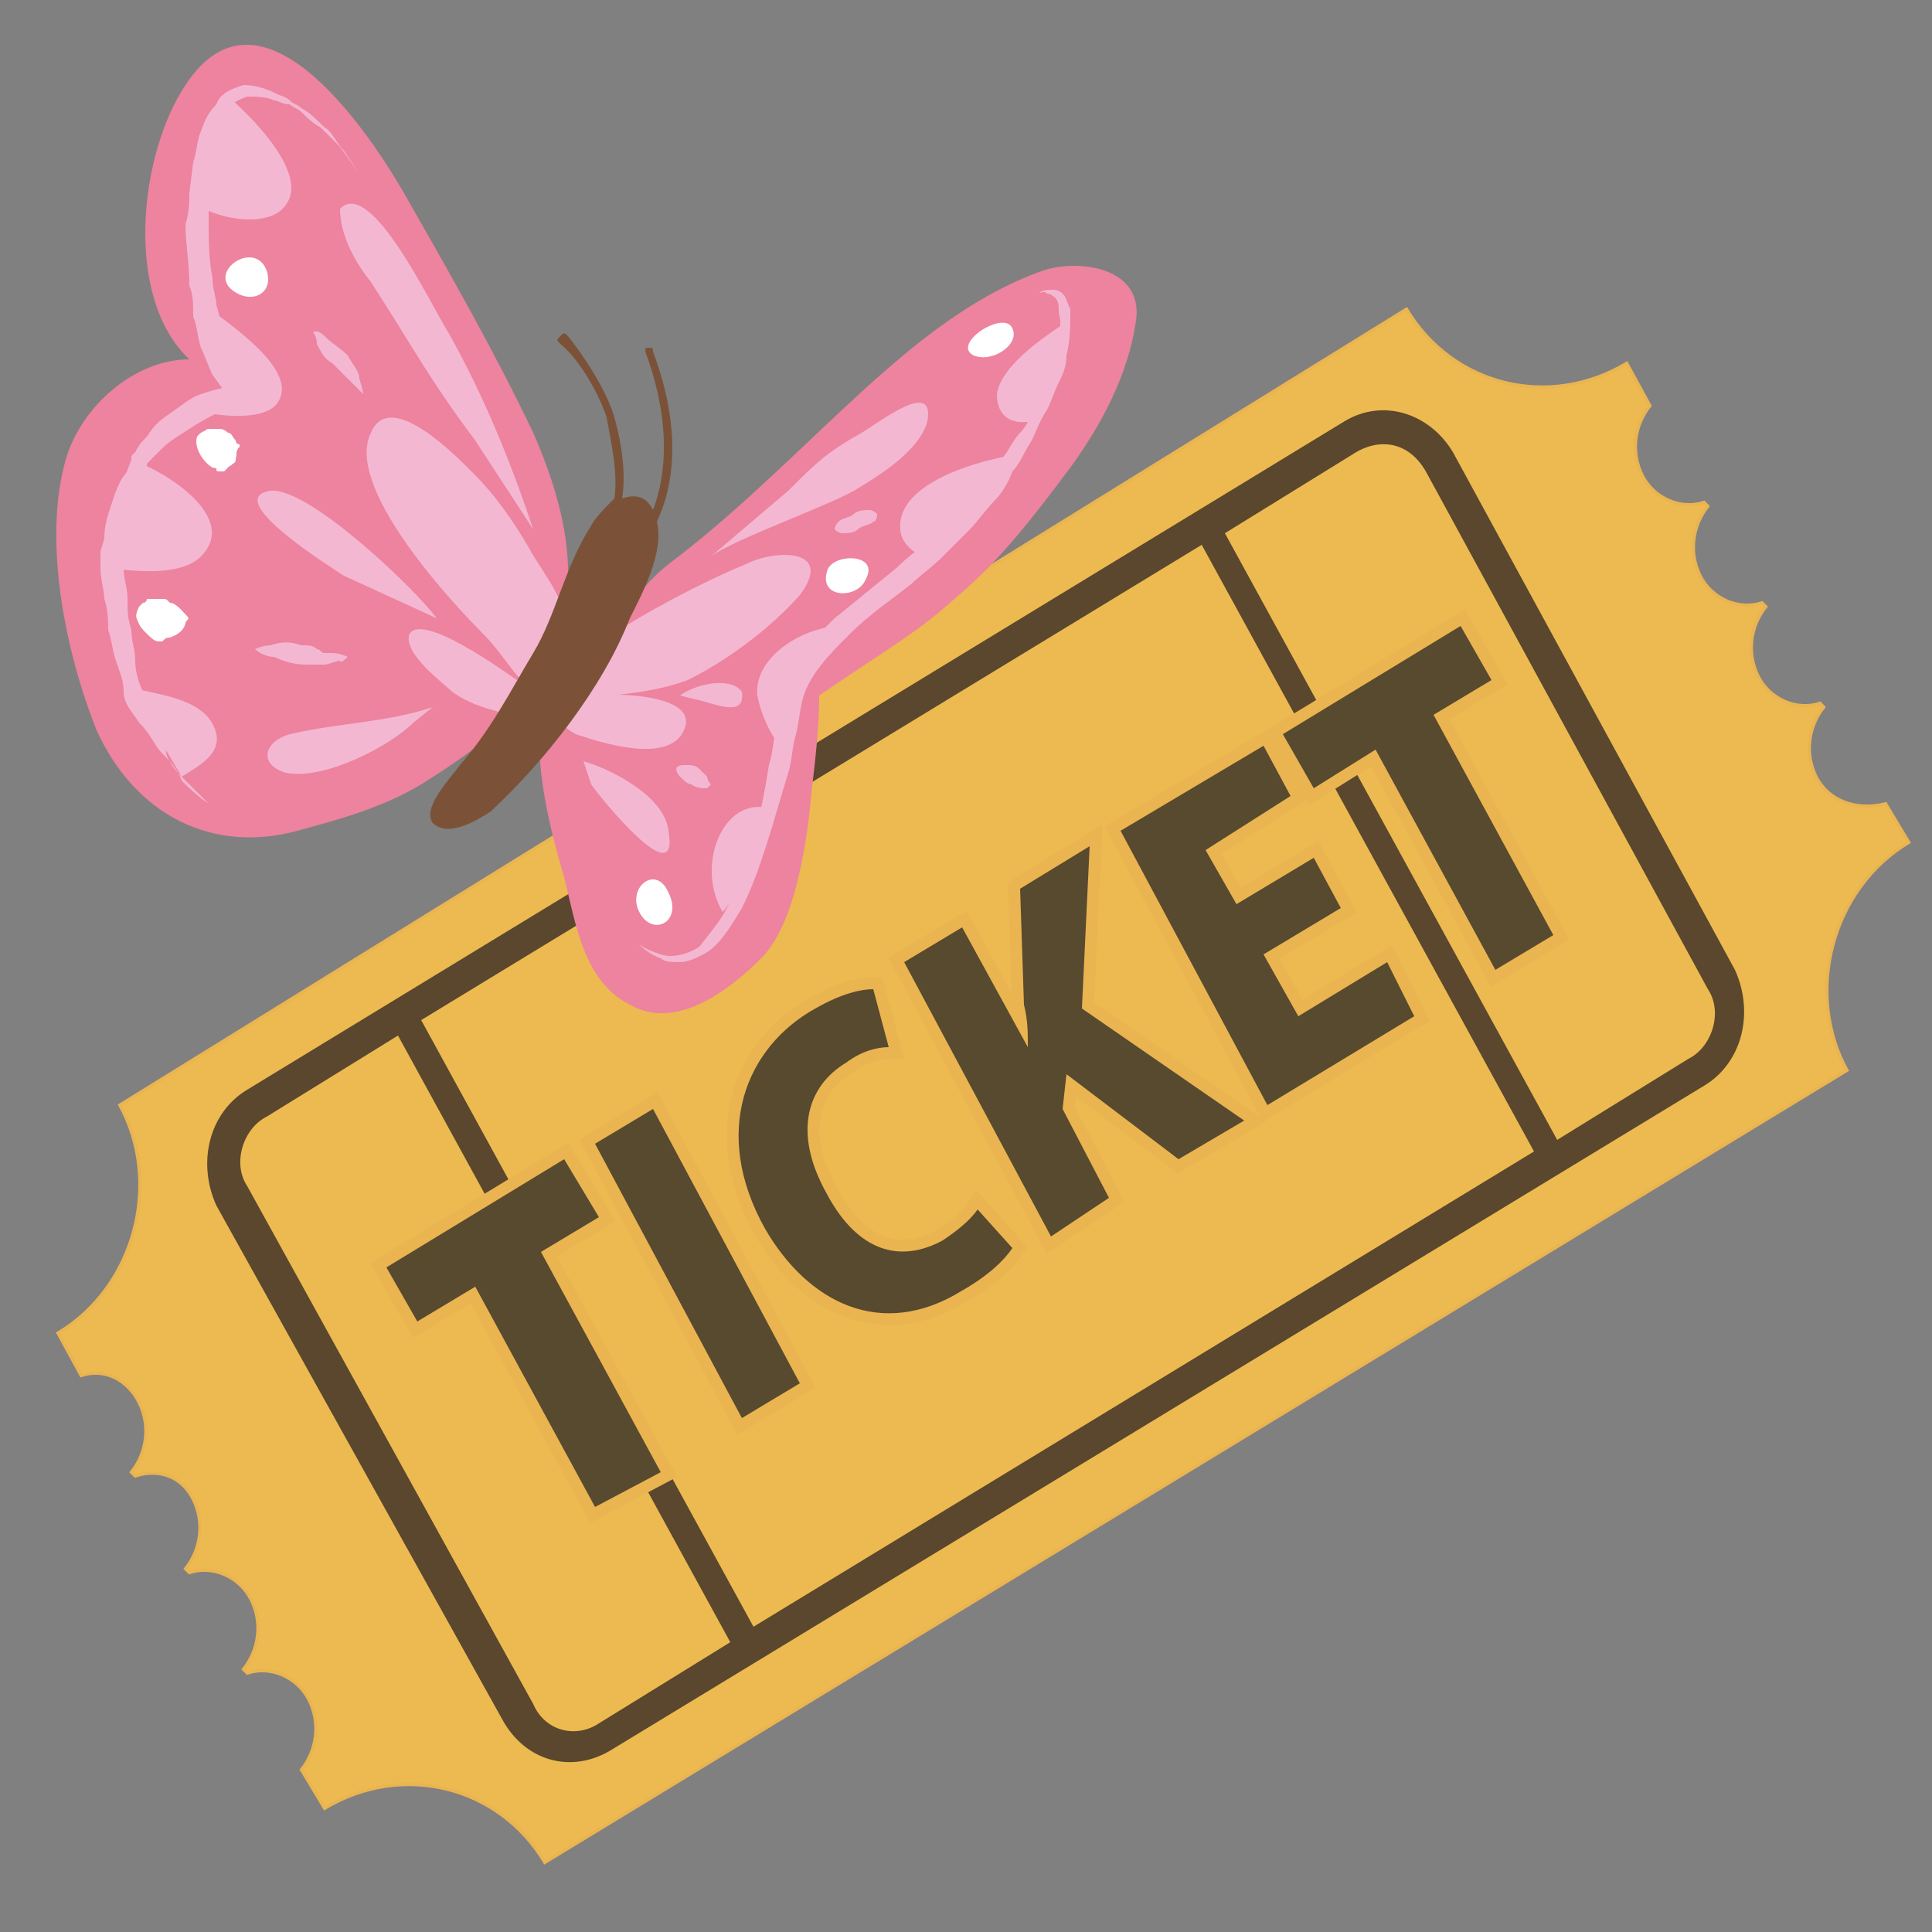 <?xml version="1.0" encoding="utf-8"?>
<!-- Generator: Adobe Illustrator 28.2.0, SVG Export Plug-In . SVG Version: 6.00 Build 0)  -->
<svg version="1.1" id="レイヤー_1" xmlns="http://www.w3.org/2000/svg" xmlns:xlink="http://www.w3.org/1999/xlink" x="0px"
	 y="0px" viewBox="0 0 50 50" style="enable-background:new 0 0 50 50;" xml:space="preserve">
<rect x="0" y="0" width="50" height="50" fill="#808080" stroke="none"/>
<style type="text/css">
	.st0{fill:#ECBA50;stroke:#EAB451;stroke-width:8.110497e-02;stroke-miterlimit:10;}
	.st1{fill:#5A472D;}
	.st2{fill:#574A2E;stroke:#EAB451;stroke-width:0.613;stroke-miterlimit:10;}
	.st3{fill:#574A2E;}
	.st4{fill:#ED839E;}
	.st5{fill:#F4B7D2;}
	.st6{fill:#7B5238;}
	.st7{fill:#FFFFFF;}
</style>
<g id="レイヤー_4">
</g>
<g id="レイヤー_3">
</g>
<g id="レイヤー_2_1_">
</g>
<g>
	<g>
		<path class="st0" d="M3.6,36.3c0.3,0.6,0.2,1.3-0.2,1.8l0.1,0.1C4.1,38,4.7,38.2,5,38.8c0.3,0.6,0.2,1.3-0.2,1.8l0.1,0.1
			c0.6-0.2,1.3,0.1,1.6,0.7c0.3,0.6,0.2,1.3-0.2,1.8l0.1,0.1c0.6-0.2,1.3,0.1,1.6,0.7c0.3,0.6,0.2,1.3-0.2,1.8l0.6,1
			c2-1.2,4.5-0.6,5.7,1.4l33.7-20.5c-1.1-2-0.4-4.7,1.6-5.9l-0.6-1C48,21,47.3,20.7,47,20.1c-0.3-0.6-0.2-1.3,0.2-1.8l-0.1-0.1
			c-0.6,0.2-1.3-0.1-1.6-0.7c-0.3-0.6-0.2-1.3,0.2-1.8l-0.1-0.1c-0.6,0.2-1.3-0.1-1.6-0.7c-0.3-0.6-0.2-1.3,0.2-1.8l-0.1-0.1
			c-0.6,0.2-1.3-0.1-1.6-0.7c-0.3-0.6-0.2-1.3,0.2-1.8l-0.6-1.1c-2,1.2-4.5,0.6-5.7-1.4L3.1,28.6c1.1,2,0.4,4.7-1.6,5.9l0.6,1.1
			C2.7,35.4,3.3,35.7,3.6,36.3z"/>
		<path class="st1" d="M15.8,45.3l28.3-17.2c1-0.6,1.3-1.9,0.8-3l-7.3-13.4c-0.6-1-1.8-1.4-2.8-0.8L6.4,28.2c-1,0.6-1.3,1.9-0.8,3
			L13,44.5C13.6,45.6,14.8,45.9,15.8,45.3z M19.5,42.1l-8.6-15.7l20.2-12.3l8.6,15.7L19.5,42.1z M36.9,12.2l7.3,13.4
			c0.4,0.6,0.1,1.5-0.5,1.8l-3.4,2.1l-8.6-15.7l3.4-2.1C35.8,11.3,36.5,11.5,36.9,12.2z M6.4,30.7c-0.4-0.6-0.1-1.5,0.5-1.8l3.4-2.1
			l8.6,15.7l-3.4,2.1c-0.6,0.4-1.4,0.2-1.7-0.5L6.4,30.7z"/>
		<g>
			<path class="st2" d="M15.5,31.5l-1.5,0.9l3.1,5.7L15.4,39l-3.1-5.7l-1.5,0.9l-0.8-1.4l4.6-2.8L15.5,31.5z"/>
			<path class="st2" d="M15.4,29.6l1.5-0.9l3.8,7.1l-1.5,0.9L15.4,29.6z"/>
			<path class="st2" d="M26.2,32.3c-0.2,0.3-0.6,0.7-1.3,1.1c-2.1,1.3-4,0.3-5.1-1.6c-1.4-2.5-0.5-4.7,1.3-5.7
				c0.7-0.4,1.2-0.5,1.5-0.5l0.4,1.5c-0.3,0-0.7,0.1-1.1,0.4c-1,0.6-1.4,1.8-0.5,3.4c0.8,1.5,1.9,1.8,3,1.2c0.3-0.2,0.7-0.5,0.9-0.8
				L26.2,32.3z"/>
			<path class="st2" d="M32.2,29l-1.7,1l-2.9-2.2l-0.1,0.9l1.2,2.3L27.2,32l-3.8-7.1l1.5-0.9l1.7,3.1l0,0c0-0.4,0-0.7-0.1-1.1
				l-0.1-3l1.8-1.1L28,26.1L32.2,29z"/>
			<path class="st2" d="M36.6,26.3l-3.8,2.3l-3.8-7.1l3.7-2.2l0.7,1.3L31.2,22l0.8,1.4l2-1.2l0.7,1.3l-2,1.2l0.9,1.6l2.3-1.4
				L36.6,26.3z"/>
			<path class="st2" d="M38.6,17.6l-1.5,0.9l3.1,5.7l-1.5,0.9l-3.1-5.7L34,20.4L33.2,19l4.6-2.8L38.6,17.6z"/>
		</g>
		<g>
			<path class="st3" d="M15.5,31.5l-1.5,0.9l3.1,5.7L15.4,39l-3.1-5.7l-1.5,0.9l-0.8-1.4l4.6-2.8L15.5,31.5z"/>
			<path class="st3" d="M15.4,29.6l1.5-0.9l3.8,7.1l-1.5,0.9L15.4,29.6z"/>
			<path class="st3" d="M26.2,32.3c-0.2,0.3-0.6,0.7-1.3,1.1c-2.1,1.3-4,0.3-5.1-1.6c-1.4-2.5-0.5-4.7,1.3-5.7
				c0.7-0.4,1.2-0.5,1.5-0.5l0.4,1.5c-0.3,0-0.7,0.1-1.1,0.4c-1,0.6-1.4,1.8-0.5,3.4c0.8,1.5,1.9,1.8,3,1.2c0.3-0.2,0.7-0.5,0.9-0.8
				L26.2,32.3z"/>
			<path class="st3" d="M32.2,29l-1.7,1l-2.9-2.2l-0.1,0.9l1.2,2.3L27.2,32l-3.8-7.1l1.5-0.9l1.7,3.1l0,0c0-0.4,0-0.7-0.1-1.1
				l-0.1-3l1.8-1.1L28,26.1L32.2,29z"/>
			<path class="st3" d="M36.6,26.3l-3.8,2.3l-3.8-7.1l3.7-2.2l0.7,1.3L31.2,22l0.8,1.4l2-1.2l0.7,1.3l-2,1.2l0.9,1.6l2.3-1.4
				L36.6,26.3z"/>
			<path class="st3" d="M38.6,17.6l-1.5,0.9l3.1,5.7l-1.5,0.9l-3.1-5.7L34,20.4L33.2,19l4.6-2.8L38.6,17.6z"/>
		</g>
	</g>
</g>
<g>
	<g>
		<g>
			<path class="st4" d="M13.8,11.2c0.7,1.6,1.2,3.4,0.7,5.1c-0.5,1.9-2,3-3.6,4c-1,0.6-2.1,0.9-3.2,1.2c-2.2,0.6-4.2-0.4-5.2-2.6
				c-0.8-2-1.4-4.9-0.8-7c0.4-1.4,1.8-2.6,3.2-2.6C3.2,7.7,3.6,4,4.8,2.2c1.9-2.9,4.6,1,5.6,2.7C11.6,7,12.8,9.1,13.8,11.2z"/>
		</g>
		<g>
			<path class="st5" d="M13.3,18.5c-0.6-0.1-1.2-0.3-1.6-0.6c-0.2-0.2-1.3-1-1.1-1.5c0.4-0.6,2.9,1.3,3.2,1.5
				c-0.5-0.4-0.8-1-1.3-1.5c-0.8-0.8-3.6-3.8-2.9-5.2c0.5-1.2,2.3,0.7,2.7,1.1c0.5,0.5,1,1.2,1.4,1.9c0.2,0.4,1,1.4,0.8,1.7"/>
		</g>
		<g>
			<path class="st4" d="M16.2,15.8c-0.2,0.2-0.3,0.3-0.5,0.5c-0.7,0.6-1.3,1.2-1.6,2.1c-0.4,1.1,0.2,3.3,0.5,4.3
				c0.3,1.2,0.5,2.7,1.7,3.3c1.2,0.7,2.6-0.4,3.4-1.2c0.9-0.9,1.2-3.1,1.3-4.3c0.1-0.8,0.2-1.7,0.2-2.5c1.9-1.3,2.5-1.6,3.5-2.5
				c1.2-1,2.1-2.2,3-3.4c0.8-1.1,1.5-2.4,1.7-3.8C29.6,6.9,27.9,6.7,27,7c-2,0.7-3.7,2.2-5.2,3.6c-1.5,1.4-2.9,2.8-4.5,4
				C16.8,15,16.5,15.4,16.2,15.8z"/>
		</g>
		<g>
			<path class="st5" d="M17.7,18.9c0.5-1.1-2.6-1-3.2-0.8c1.1-0.1,2.2-0.1,3.3-0.5c1-0.5,2.1-1.3,2.9-2.2c0.9-1.2-0.6-1.2-1.4-0.8
				c-1.2,0.5-2.5,1.2-3.6,1.9c-0.8,0.5-2.1,1.8-0.8,2.5C15.5,19.2,17.3,19.8,17.7,18.9z"/>
		</g>
		<g>
			<g>
				<path class="st5" d="M3.4,17.8c0.8,0.2,2,0.3,2.2,1.2c0.1,0.5-0.4,0.8-0.9,1.1c-0.4-0.7-0.8-1.3-1.2-2.1
					C3.5,18,3.5,17.9,3.4,17.8z"/>
				<path class="st5" d="M3.4,11.9c0.9,0.3,2.8,1.5,1.8,2.5c-0.5,0.5-1.6,0.4-2.4,0.3C2.8,13.8,3,12.9,3.4,11.9
					C3.4,12,3.4,11.9,3.4,11.9z"/>
				<path class="st5" d="M5.3,7.9c0.8,0.6,2.4,1.7,1.9,2.5c-0.3,0.5-1.5,0.4-2.2,0.2c0.4-0.2,0.9-0.4,1.4-0.5
					C5.8,9.6,5.4,8.7,5.3,7.9z"/>
				<path class="st5" d="M5.9,2.5C6.5,3,8,4.5,7.4,5.3C7,5.9,5.7,5.7,5.1,5.3c0.1-0.5,0.1-1,0.2-1.4C5.4,3.5,5.6,3,5.9,2.5z"/>
			</g>
		</g>
		<g>
			<g>
				<path class="st5" d="M19.1,22.9c-0.1,0.2-0.2,0.5-0.4,0.7c-0.7-1.2,0-2.9,1.1-2.7C19.6,21.5,19.4,22.4,19.1,22.9z"/>
				<path class="st5" d="M20.1,19.2c-0.2-0.3-0.4-0.7-0.5-1.2c-0.1-1,1.2-1.8,2.2-1.8c-0.2,0.2-0.5,0.4-0.8,0.7
					C20.4,17.6,20.2,18.3,20.1,19.2z"/>
				<path class="st5" d="M23.9,14.4c-0.3-0.1-0.6-0.4-0.6-0.7c-0.1-1.1,1.7-1.7,2.8-1.9c-0.1,0.1-0.2,0.3-0.3,0.4
					C25.3,13,24.6,13.6,23.9,14.4z"/>
				<path class="st5" d="M26.7,10.9c-0.5,0.1-0.9-0.1-0.9-0.7c0.1-0.7,1.1-1.4,1.7-1.8c-0.1,0.4-0.1,0.7-0.2,1
					C27.2,9.9,27,10.4,26.7,10.9z"/>
			</g>
		</g>
		<path class="st6" d="M11.9,19.8c0.8-0.9,1.3-1.9,1.9-2.9c0.6-1,0.8-2.2,1.5-3.3c0.1-0.2,0.4-0.5,0.6-0.7c0.1-0.7-0.1-1.5-0.2-2.1
			c-0.2-0.6-0.7-1.5-1.2-1.9c-0.1-0.1-0.1-0.1,0-0.2c0.1-0.1,0.1-0.1,0.2,0c0.4,0.5,1,1.4,1.2,2.1c0.2,0.7,0.3,1.5,0.2,2.1
			c0.3-0.1,0.6-0.1,0.8,0.3c0.6-1.6,0.1-3.3-0.2-4.1c0-0.1,0-0.1,0.1-0.1s0.1,0,0.1,0.1c0.3,0.8,0.9,2.7,0.1,4.4
			c0.2,0.8-0.4,1.9-0.7,2.5c-0.7,1.8-2.2,3.7-3.6,5c-0.3,0.2-1.1,0.7-1.5,0.3C10.9,20.9,11.7,20.1,11.9,19.8z"/>
	</g>
	<g>
		<g>
			<path class="st7" d="M4.6,15.7c-0.2-0.1-0.7-0.2-0.9,0c-0.4,0.3,0.1,0.8,0.4,0.8C4.6,16.6,5.1,16.1,4.6,15.7z"/>
		</g>
		<g>
			<path class="st7" d="M6.1,11.6c-0.1-0.3-0.7-0.7-1-0.3C5,11.6,5.3,12,5.5,12.1C5.9,12.2,6.2,12,6.1,11.6z"/>
		</g>
		<g>
			<path class="st7" d="M6.9,7C6.6,6.2,5.4,7,6,7.5C6.5,7.9,7.1,7.6,6.9,7z"/>
		</g>
		<g>
			<path class="st7" d="M17.3,23.1c-0.3-0.7-1-0.2-0.8,0.4C16.8,24.3,17.7,23.9,17.3,23.1z"/>
		</g>
		<g>
			<path class="st7" d="M22.4,15c-0.2,0.5-1.2,0.5-1-0.2C21.5,14.3,22.8,14.3,22.4,15z"/>
		</g>
		<g>
			<path class="st7" d="M26.2,8.5c-0.2-0.5-1.6,0.4-1,0.7C25.7,9.4,26.4,8.9,26.2,8.5z"/>
		</g>
	</g>
	<g>
		<path class="st7" d="M4.6,15.7L4.6,15.7c0.1,0.1,0.1,0.1,0.2,0.2s0.1,0.1,0,0.2c-0.1,0.2-0.2,0.3-0.4,0.4c-0.1,0-0.1,0-0.2,0.1
			c-0.1,0-0.1,0-0.1,0l0,0l0,0l0,0l0,0H4.1c-0.1,0-0.2-0.1-0.3-0.2c-0.1-0.1-0.2-0.2-0.2-0.3c-0.1-0.1-0.1-0.2,0-0.4
			c0.1-0.1,0.1-0.1,0.1-0.1c0.1,0,0.1-0.1,0.1-0.1c0.1,0,0.1,0,0.1,0c0.1,0,0.1,0,0.1,0c0.1,0,0.2,0,0.2,0c0.1,0,0.1,0,0.2,0.1
			C4.5,15.6,4.6,15.7,4.6,15.7C4.6,15.7,4.6,15.7,4.6,15.7z"/>
	</g>
	<g>
		<path class="st7" d="M6.1,11.8c0,0.1,0,0.1,0,0.1s0,0.1-0.1,0.1L6,12c-0.1,0-0.1,0.1-0.1,0.1s-0.1,0.1-0.1,0.1c-0.1,0-0.1,0-0.1,0
			c-0.1,0-0.1,0-0.1-0.1c-0.1-0.1-0.2-0.1-0.2-0.2c-0.1-0.1-0.1-0.2-0.2-0.2c-0.1-0.1-0.1-0.2,0-0.4c0.1-0.1,0.1-0.2,0.2-0.2
			c0.1,0,0.2,0,0.3,0c0.1,0,0.2,0.1,0.2,0.1C6,11.2,6,11.3,6.1,11.4c0,0.1,0.1,0.1,0.1,0.1v0.1C6.2,11.5,6.1,11.7,6.1,11.8z"/>
	</g>
	<path class="st5" d="M13.8,13.7c-0.6-1.8-1.3-3.5-2.2-5.1c-0.5-0.8-2-4-2.8-3.2C8.8,6.1,9.2,6.8,9.6,7.3c1.1,1.7,1.5,2.5,2.7,4.1
		L13.8,13.7z"/>
	<path class="st5" d="M11.3,16C10.8,15.3,8,12.6,7,12.7c-1.3,0.2,1.6,2,1.9,2.2L11.3,16z"/>
	<path class="st5" d="M11.2,18.3C10,18.7,8.8,18.7,7.5,19c-0.7,0.2-0.8,0.8-0.1,1c1,0.2,2.7-0.7,3.3-1.3L11.2,18.3z"/>
	<path class="st5" d="M9.3,4.5L8.9,3.9C8.7,3.7,8.6,3.4,8.4,3.3C8.2,3.1,8,2.9,7.8,2.8C7.7,2.7,7.6,2.7,7.5,2.6
		C7.4,2.5,7.3,2.5,7.1,2.4C6.9,2.3,6.6,2.2,6.3,2.2C6,2.3,5.7,2.4,5.6,2.7C5.4,2.9,5.3,3.1,5.2,3.4C5.1,3.6,5.1,3.9,5,4.2L4.9,5
		c0,0.2,0,0.5-0.1,0.8c0,0.5,0.1,1,0.1,1.6c0.1,0.2,0.1,0.5,0.1,0.8c0.1,0.2,0.1,0.5,0.2,0.8c0.1,0.2,0.2,0.5,0.3,0.7L6,10.4L6.2,10
		c-0.4,0-0.7,0.1-1,0.2c-0.3,0.1-0.5,0.3-0.8,0.5S4,11,3.8,11.3c-0.1,0.1-0.2,0.2-0.3,0.4l-0.1,0.1l0,0v0.1v0.1l-0.1,0.2
		c-0.2,0.2-0.3,0.5-0.4,0.8c-0.1,0.3-0.2,0.6-0.2,0.9c0,0.1-0.1,0.3-0.1,0.4c0,0.1,0,0.3,0,0.4c0,0.3,0.1,0.6,0.1,0.8
		c0.1,0.3,0.1,0.6,0.1,0.8c0.1,0.3,0.1,0.5,0.2,0.8c0.1,0.3,0.2,0.5,0.2,0.8s0.2,0.5,0.4,0.8C3.9,19,4,19.3,4.2,19.5
		c0.2,0.2,0.4,0.4,0.5,0.7c0.2,0.2,0.4,0.4,0.7,0.6l0.7,0.5l-0.7-0.5c-0.2-0.2-0.4-0.4-0.6-0.6c-0.2-0.2-0.4-0.4-0.5-0.7
		C4.3,19.2,4.1,19,4,18.7c-0.1-0.2-0.2-0.5-0.3-0.8c-0.1-0.2-0.2-0.5-0.2-0.8s-0.1-0.5-0.1-0.8c-0.1-0.3-0.1-0.5-0.1-0.8
		c0-0.3-0.1-0.5-0.1-0.8c0-0.1,0-0.3,0-0.4c0-0.1,0-0.3,0.1-0.4c0-0.3,0.1-0.5,0.2-0.8c-0.1-0.3,0.1-0.5,0.2-0.8l0.1-0.2v-0.1l0,0
		l0,0l0.1-0.1c0.1-0.1,0.2-0.2,0.3-0.3c0.2-0.2,0.4-0.3,0.7-0.5s0.5-0.3,0.7-0.4c0.2-0.1,0.5-0.2,0.7-0.2h0.4L6.5,10L6.1,9.3
		C6,9.1,5.9,8.9,5.8,8.7C5.7,8.4,5.7,8.2,5.6,7.9C5.6,7.7,5.5,7.5,5.5,7.2c-0.1-0.5-0.1-1-0.1-1.5c0-0.2,0-0.5,0-0.7l0.1-0.8
		c0.1-0.5,0.1-1,0.4-1.4c0.1-0.1,0.2-0.2,0.5-0.3c0.2,0,0.5,0,0.7,0.1c0.1,0,0.2,0.1,0.4,0.1c0.1,0.1,0.2,0.1,0.3,0.2
		C7.9,3,8.1,3.2,8.3,3.3c0.2,0.2,0.4,0.4,0.5,0.5L9.3,4.5z"/>
	<path class="st5" d="M9,17c0,0-0.2-0.1-0.4-0.1c-0.1,0-0.1,0-0.2,0c-0.1,0-0.1-0.1-0.2-0.1c-0.1-0.1-0.2-0.1-0.4-0.1
		c-0.3-0.1-0.5-0.1-0.8,0c-0.2,0-0.4,0.1-0.4,0.1S6.8,17,7.1,17c0.2,0.1,0.5,0.2,0.8,0.2c0.2,0,0.3,0,0.5,0c0.1,0,0.3-0.1,0.4-0.1
		C8.8,17.2,9,17,9,17z"/>
	<path class="st5" d="M9.4,10.2c0,0,0-0.1-0.1-0.4C9.3,9.6,9.1,9.4,9,9.2C8.8,9,8.6,8.9,8.4,8.7S8.1,8.6,8.1,8.6s0.1,0.1,0.1,0.3
		c0.1,0.2,0.2,0.4,0.4,0.5C8.8,9.6,9,9.8,9.1,9.9C9.3,10.1,9.4,10.2,9.4,10.2z"/>
	<path class="st5" d="M18.4,14.4c0.5-0.4,3-1.3,3.7-1.7c0.5-0.3,1.7-1,1.9-1.8c0.2-1.1-1.2,0-1.7,0.3c-0.9,0.5-1.2,0.8-1.9,1.5
		L18.4,14.4z"/>
	<path class="st5" d="M17.6,18c0.4-0.3,1.3-0.5,1.6-0.1c0.1,0.7-0.7,0.3-1.2,0.2L17.6,18z"/>
	<path class="st5" d="M15.1,19.7c0.7,0.2,2.1,0.9,2.2,1.8c0.3,1.7-1.8-0.9-2-1.2L15.1,19.7z"/>
	<path class="st5" d="M18.4,20.3c0,0-0.1-0.1-0.1-0.2C18.2,20,18.2,20,18.2,20c-0.1-0.1-0.1-0.1-0.1-0.1c-0.1-0.1-0.2-0.1-0.4-0.1
		s-0.2,0.1-0.2,0.1s0,0.1,0.1,0.2c0.1,0.1,0.2,0.2,0.3,0.2c0.1,0.1,0.3,0.1,0.4,0.1C18.4,20.3,18.4,20.3,18.4,20.3z"/>
	<path class="st5" d="M22.7,13.3c0,0-0.1-0.1-0.2-0.1s-0.3,0-0.4,0.1c-0.1,0.1-0.3,0.1-0.4,0.2c-0.1,0.1-0.1,0.2-0.1,0.2
		s0.1,0.1,0.2,0.1s0.3,0,0.4-0.1c0.1-0.1,0.3-0.1,0.4-0.2C22.7,13.5,22.7,13.3,22.7,13.3z"/>
	<path class="st5" d="M26.9,7.6c0,0,0.1-0.1,0.2,0c0.1,0,0.2,0.1,0.2,0.1c0.1,0.1,0.1,0.2,0.1,0.4c0.1,0.3,0,0.7-0.1,1.1
		c-0.1,0.2-0.2,0.4-0.2,0.6c-0.1,0.2-0.2,0.5-0.3,0.7c-0.1,0.2-0.2,0.5-0.4,0.7c-0.2,0.2-0.3,0.5-0.5,0.7c-0.2,0.2-0.4,0.5-0.5,0.7
		c-0.2,0.2-0.4,0.5-0.7,0.7c-0.2,0.2-0.5,0.4-0.7,0.7c-0.2,0.2-0.5,0.4-0.8,0.7c-0.5,0.4-1.1,0.9-1.6,1.3c-0.5,0.5-1.1,1-1.3,1.8
		c-0.1,0.4-0.2,0.7-0.2,1c-0.1,0.4-0.1,0.7-0.2,1c-0.2,1.3-0.5,2.5-1,3.5c-0.2,0.5-0.5,0.8-0.8,1.2c-0.3,0.2-0.7,0.3-1,0.2
		c-0.3-0.1-0.5-0.2-0.6-0.3c-0.1-0.1-0.2-0.2-0.2-0.2s0.1,0.1,0.2,0.2s0.3,0.3,0.6,0.4c0.1,0.1,0.3,0.1,0.5,0.1
		c0.2,0,0.4-0.1,0.6-0.2c0.4-0.2,0.7-0.7,1-1.2c0.5-1,0.8-2.2,1.2-3.5c0.1-0.3,0.1-0.7,0.2-1c0.1-0.4,0.1-0.7,0.2-1
		c0.2-0.6,0.7-1.1,1.2-1.6c0.5-0.5,1.1-0.9,1.6-1.3c0.2-0.2,0.5-0.4,0.8-0.7c0.2-0.2,0.5-0.5,0.7-0.7c0.2-0.2,0.4-0.5,0.6-0.7
		c0.2-0.2,0.4-0.5,0.5-0.8c0.2-0.2,0.3-0.5,0.5-0.8c0.1-0.2,0.2-0.5,0.4-0.8c0.1-0.2,0.2-0.5,0.3-0.7c0.1-0.2,0.2-0.4,0.2-0.7
		c0.1-0.4,0.1-0.8,0.1-1.2c-0.1-0.2-0.1-0.3-0.2-0.4c-0.1-0.1-0.2-0.1-0.3-0.1C26.9,7.5,26.9,7.6,26.9,7.6z"/>
</g>
</svg>
